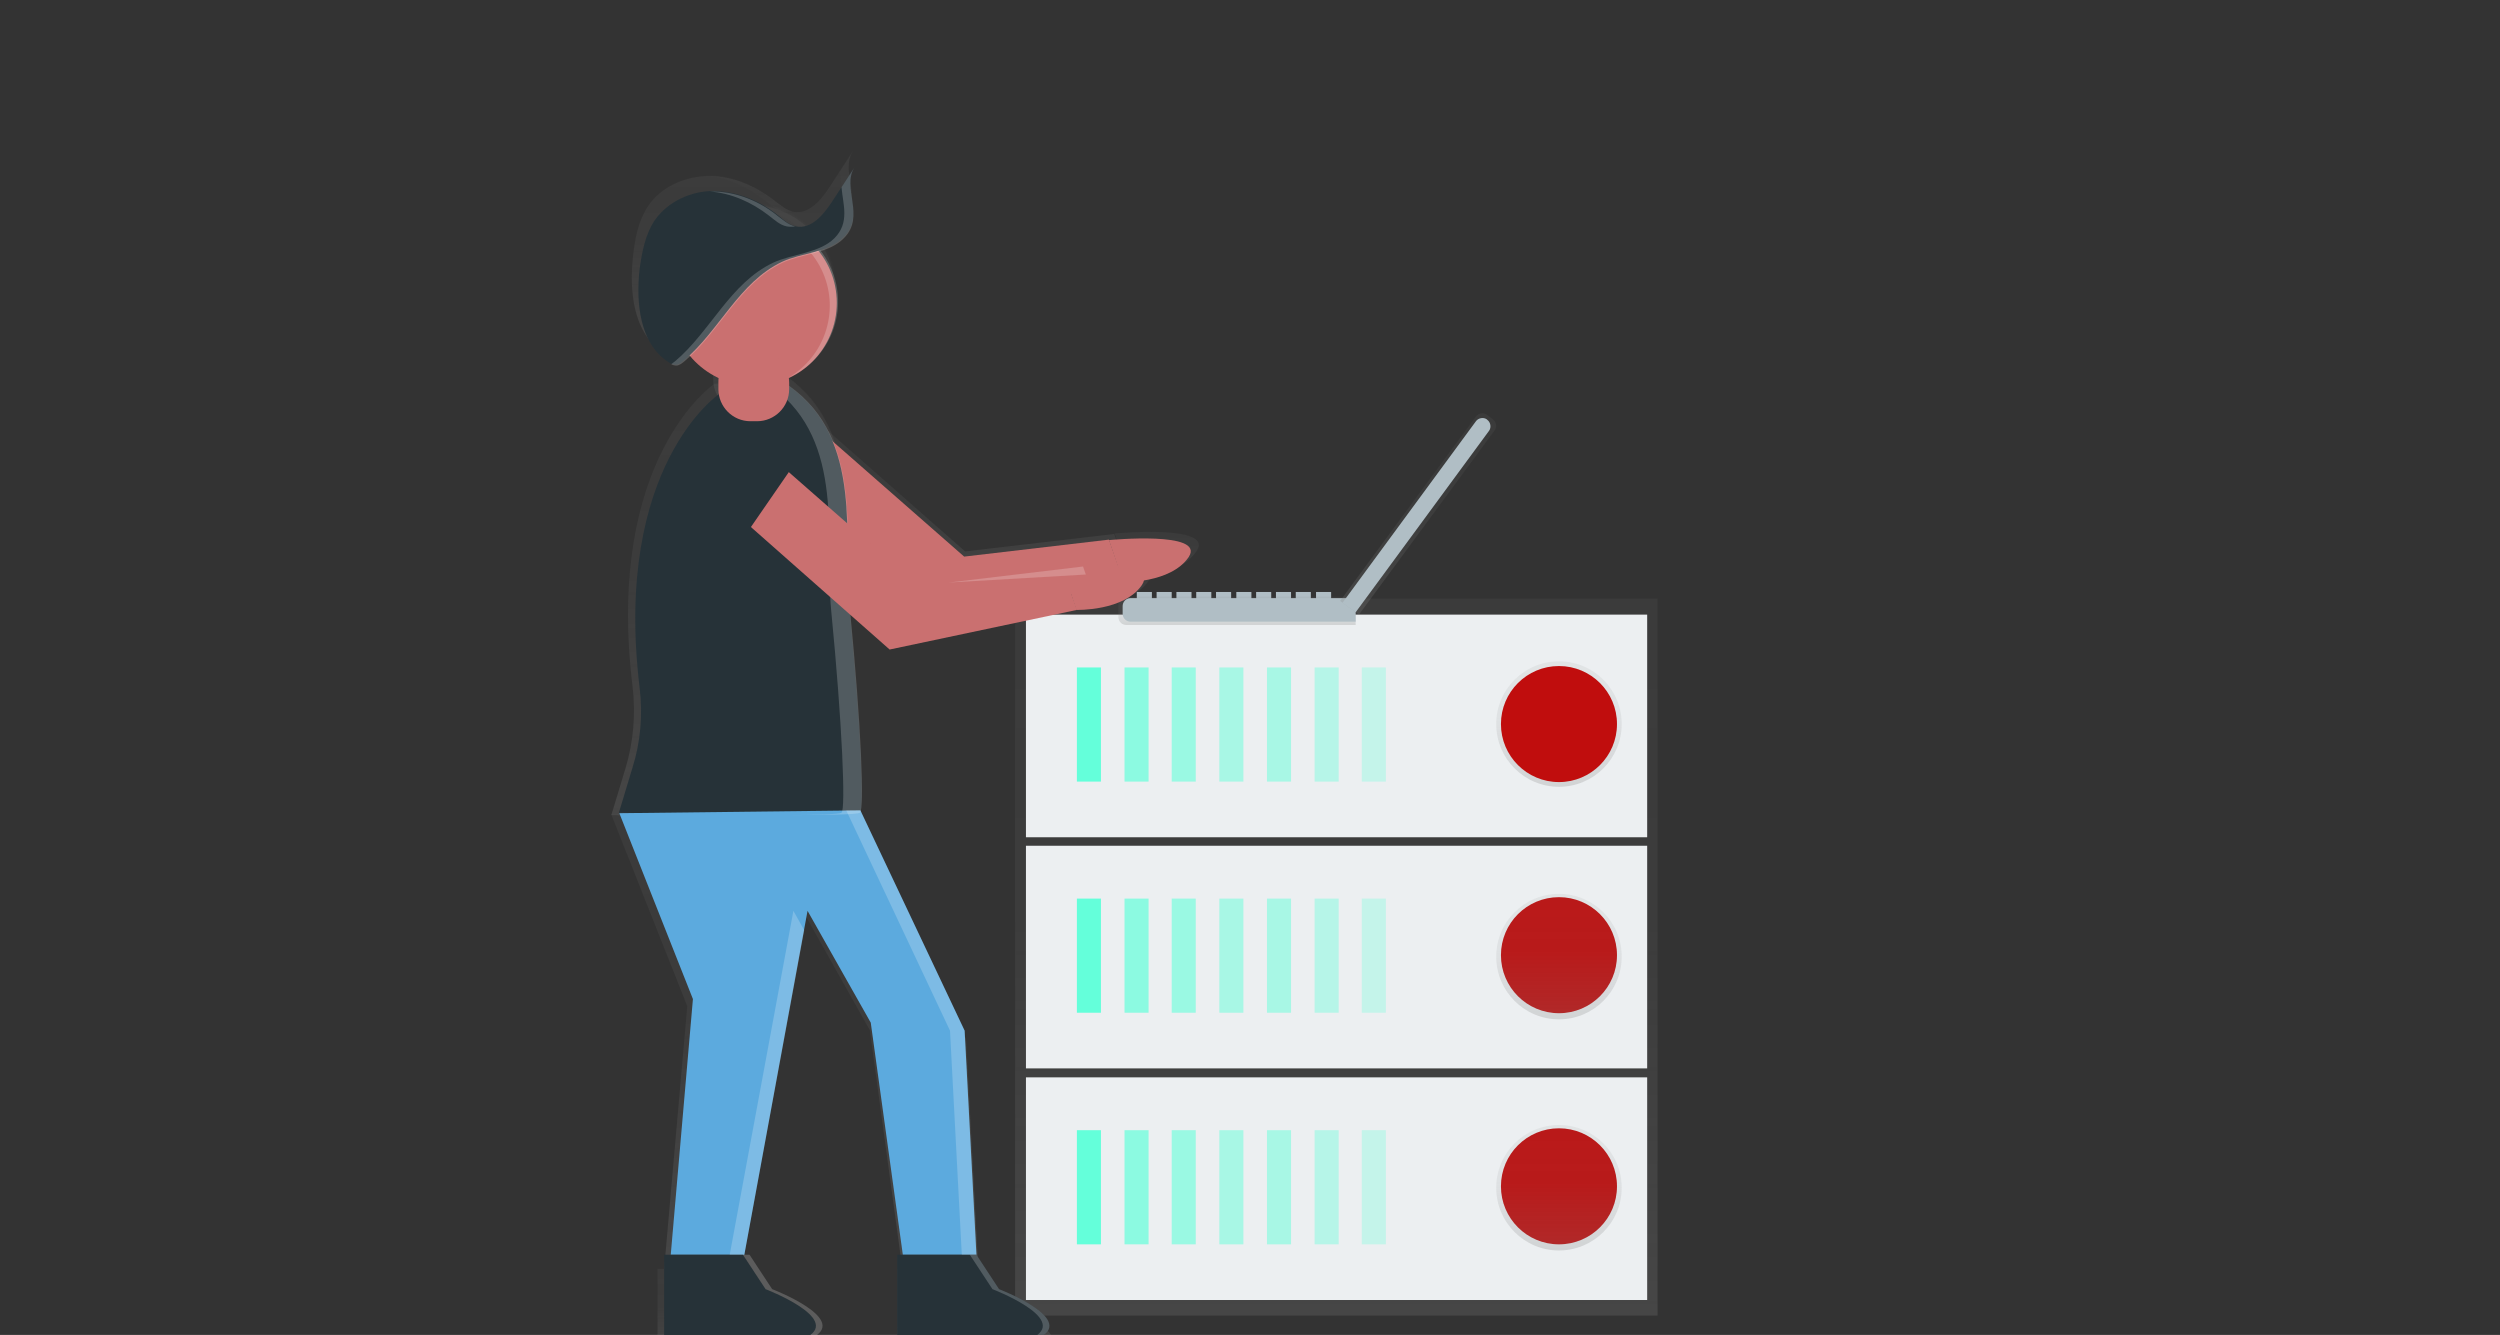 <?xml version="1.0" encoding="utf-8"?>
<!-- Generator: Adobe Illustrator 24.2.1, SVG Export Plug-In . SVG Version: 6.00 Build 0)  -->
<svg version="1.1" id="Layer_1" xmlns="http://www.w3.org/2000/svg" xmlns:xlink="http://www.w3.org/1999/xlink" x="0px" y="0px"
	 viewBox="0 0 530 283" style="enable-background:new 0 0 530 283;" xml:space="preserve">
<rect x="0" y="0" width="530" height="283" fill="#333333" stroke="none"/>
<style type="text/css">
	.st0{fill:#B0BEC5;}
	.st1{fill:url(#SVGID_1_);}
	.st2{fill:#ECEFF1;}
	.st3{fill:#64FFDA;}
	.st4{opacity:0.7;}
	.st5{opacity:0.6;}
	.st6{opacity:0.5;}
	.st7{opacity:0.4;}
	.st8{opacity:0.3;}
	.st9{fill:#C00D0D;}
	.st10{fill:url(#SVGID_2_);}
	.st11{fill:url(#SVGID_3_);}
	.st12{fill:url(#SVGID_4_);}
	.st13{fill:url(#SVGID_5_);}
	.st14{fill:url(#SVGID_6_);}
	.st15{fill:url(#SVGID_7_);}
	.st16{fill:url(#SVGID_8_);}
	.st17{fill:url(#SVGID_9_);}
	.st18{fill:url(#SVGID_10_);}
	.st19{fill:url(#SVGID_11_);}
	.st20{fill:url(#SVGID_12_);}
	.st21{opacity:0.2;}
	.st22{fill:url(#SVGID_13_);}
	.st23{fill:url(#SVGID_14_);}
	.st24{fill:url(#SVGID_15_);}
	.st25{fill:url(#SVGID_16_);}
	.st26{fill:url(#SVGID_17_);}
	.st27{fill:url(#SVGID_18_);}
	.st28{fill:url(#SVGID_19_);}
	.st29{fill:url(#SVGID_20_);}
	.st30{fill:url(#SVGID_21_);}
	.st31{fill:url(#SVGID_22_);}
	.st32{fill:url(#SVGID_23_);}
	.st33{fill:url(#SVGID_24_);}
	.st34{fill:url(#SVGID_25_);}
	.st35{fill:url(#SVGID_26_);}
	.st36{fill:#CA7070;}
	.st37{fill:#263238;}
	.st38{fill:#5CAADE;}
	.st39{opacity:0.2;fill:#FFFFFF;enable-background:new    ;}
	.st40{fill:#FFFFFF;}
	.st41{fill:url(#SVGID_27_);}
</style>
<rect x="241" y="125.5" class="st0" width="3.2" height="2.1"/>
<rect x="245.2" y="125.5" class="st0" width="3.2" height="2.1"/>
<rect x="249.4" y="125.5" class="st0" width="3.2" height="2.1"/>
<rect x="253.6" y="125.5" class="st0" width="3.2" height="2.1"/>
<rect x="257.8" y="125.5" class="st0" width="3.2" height="2.1"/>
<rect x="262.1" y="125.5" class="st0" width="3.2" height="2.1"/>
<rect x="266.3" y="125.5" class="st0" width="3.2" height="2.1"/>
<rect x="270.5" y="125.5" class="st0" width="3.2" height="2.1"/>
<rect x="274.7" y="125.5" class="st0" width="3.2" height="2.1"/>
<rect x="279" y="125.5" class="st0" width="3.2" height="2.1"/>
<linearGradient id="SVGID_1_" gradientUnits="userSpaceOnUse" x1="283.325" y1="4.112" x2="283.325" y2="156.08" gradientTransform="matrix(1 0 0 -1 0 283)">
	<stop  offset="0" style="stop-color:#808080;stop-opacity:0.25"/>
	<stop  offset="0.54" style="stop-color:#808080;stop-opacity:0.12"/>
	<stop  offset="1" style="stop-color:#808080;stop-opacity:0.1"/>
</linearGradient>
<rect x="215.2" y="126.9" class="st1" width="136.2" height="152"/>
<rect x="217.5" y="228.4" class="st2" width="131.7" height="47.2"/>
<rect x="228.3" y="239.6" class="st3" width="5.1" height="24.2"/>
<g class="st4">
	<rect x="238.4" y="239.6" class="st3" width="5.1" height="24.2"/>
</g>
<g class="st5">
	<rect x="248.4" y="239.6" class="st3" width="5.1" height="24.2"/>
</g>
<g class="st6">
	<rect x="258.5" y="239.6" class="st3" width="5.1" height="24.2"/>
</g>
<g class="st6">
	<rect x="268.6" y="239.6" class="st3" width="5.1" height="24.2"/>
</g>
<g class="st7">
	<rect x="278.7" y="239.6" class="st3" width="5.1" height="24.2"/>
</g>
<g class="st8">
	<rect x="288.7" y="239.6" class="st3" width="5.1" height="24.2"/>
</g>
<circle class="st9" cx="330.5" cy="251.5" r="12.3"/>
<rect x="217.5" y="179.3" class="st2" width="131.7" height="47.2"/>
<rect x="228.3" y="190.5" class="st3" width="5.1" height="24.2"/>
<g class="st4">
	<rect x="238.4" y="190.5" class="st3" width="5.1" height="24.2"/>
</g>
<g class="st5">
	<rect x="248.4" y="190.5" class="st3" width="5.1" height="24.2"/>
</g>
<g class="st6">
	<rect x="258.5" y="190.5" class="st3" width="5.1" height="24.2"/>
</g>
<g class="st6">
	<rect x="268.6" y="190.5" class="st3" width="5.1" height="24.2"/>
</g>
<g class="st7">
	<rect x="278.7" y="190.5" class="st3" width="5.1" height="24.2"/>
</g>
<g class="st8">
	<rect x="288.7" y="190.5" class="st3" width="5.1" height="24.2"/>
</g>
<circle class="st9" cx="330.5" cy="202.5" r="12.3"/>
<rect x="217.5" y="130.3" class="st2" width="131.7" height="47.2"/>
<rect x="228.3" y="141.5" class="st3" width="5.1" height="24.2"/>
<g class="st4">
	<rect x="238.4" y="141.5" class="st3" width="5.1" height="24.2"/>
</g>
<g class="st5">
	<rect x="248.4" y="141.5" class="st3" width="5.1" height="24.2"/>
</g>
<g class="st6">
	<rect x="258.5" y="141.5" class="st3" width="5.1" height="24.2"/>
</g>
<g class="st6">
	<rect x="268.6" y="141.5" class="st3" width="5.1" height="24.2"/>
</g>
<g class="st7">
	<rect x="278.7" y="141.5" class="st3" width="5.1" height="24.2"/>
</g>
<g class="st8">
	<rect x="288.7" y="141.5" class="st3" width="5.1" height="24.2"/>
</g>
<linearGradient id="SVGID_2_" gradientUnits="userSpaceOnUse" x1="330.514" y1="116.279" x2="330.514" y2="142.82" gradientTransform="matrix(1 0 0 -1 0 283)">
	<stop  offset="0" style="stop-color:#808080;stop-opacity:0.25"/>
	<stop  offset="0.54" style="stop-color:#808080;stop-opacity:0.12"/>
	<stop  offset="1" style="stop-color:#808080;stop-opacity:0.1"/>
</linearGradient>
<circle class="st10" cx="330.5" cy="153.5" r="13.3"/>
<linearGradient id="SVGID_3_" gradientUnits="userSpaceOnUse" x1="330.514" y1="66.918" x2="330.514" y2="93.458" gradientTransform="matrix(1 0 0 -1 0 283)">
	<stop  offset="0" style="stop-color:#808080;stop-opacity:0.25"/>
	<stop  offset="0.54" style="stop-color:#808080;stop-opacity:0.12"/>
	<stop  offset="1" style="stop-color:#808080;stop-opacity:0.1"/>
</linearGradient>
<circle class="st11" cx="330.5" cy="202.8" r="13.3"/>
<linearGradient id="SVGID_4_" gradientUnits="userSpaceOnUse" x1="330.514" y1="17.887" x2="330.514" y2="44.428" gradientTransform="matrix(1 0 0 -1 0 283)">
	<stop  offset="0" style="stop-color:#808080;stop-opacity:0.25"/>
	<stop  offset="0.54" style="stop-color:#808080;stop-opacity:0.12"/>
	<stop  offset="1" style="stop-color:#808080;stop-opacity:0.1"/>
</linearGradient>
<circle class="st12" cx="330.5" cy="251.8" r="13.3"/>
<circle class="st9" cx="330.5" cy="153.5" r="12.3"/>
<linearGradient id="SVGID_5_" gradientUnits="userSpaceOnUse" x1="530.652" y1="81.511" x2="530.652" y2="87.492" gradientTransform="matrix(1 0 0 -1 -268.41 214)">
	<stop  offset="0" style="stop-color:#808080;stop-opacity:0.25"/>
	<stop  offset="0.54" style="stop-color:#808080;stop-opacity:0.12"/>
	<stop  offset="1" style="stop-color:#808080;stop-opacity:0.1"/>
</linearGradient>
<path class="st13" d="M287.4,132.5h-48.6c-0.9,0-1.7-0.7-1.7-1.7v-2.6c0-0.9,0.7-1.7,1.7-1.7h48.6V132.5z"/>
<path class="st0" d="M287.4,131.8h-47.7c-0.9,0-1.7-0.7-1.7-1.7v-1.6c0-0.9,0.7-1.7,1.7-1.7h47.7V131.8z"/>
<linearGradient id="SVGID_6_" gradientUnits="userSpaceOnUse" x1="468.646" y1="83.039" x2="468.646" y2="126.674" gradientTransform="matrix(1 0 0 -1 -268.41 214)">
	<stop  offset="0" style="stop-color:#808080;stop-opacity:0.25"/>
	<stop  offset="0.54" style="stop-color:#808080;stop-opacity:0.12"/>
	<stop  offset="1" style="stop-color:#808080;stop-opacity:0.1"/>
</linearGradient>
<path class="st14" d="M163.5,99.9l35.1,31.1l40.8-8.6l-3.2-9.2l-31.6,3.7L173,89.1c-3-2.6-7.5-2.3-10.1,0.7
	c-0.2,0.2-0.3,0.4-0.5,0.6l0,0C160.3,93.4,160.7,97.5,163.5,99.9z"/>
<linearGradient id="SVGID_7_" gradientUnits="userSpaceOnUse" x1="513.585" y1="91.658" x2="513.585" y2="101.197" gradientTransform="matrix(1 0 0 -1 -268.41 214)">
	<stop  offset="0" style="stop-color:#808080;stop-opacity:0.25"/>
	<stop  offset="0.54" style="stop-color:#808080;stop-opacity:0.12"/>
	<stop  offset="1" style="stop-color:#808080;stop-opacity:0.1"/>
</linearGradient>
<path class="st15" d="M239.4,122.3c0,0,10.4,0.3,14.3-5.5c3.8-5.7-17.4-3.7-17.4-3.7L239.4,122.3z"/>
<linearGradient id="SVGID_8_" gradientUnits="userSpaceOnUse" x1="158.872" y1="203.361" x2="158.872" y2="239.57" gradientTransform="matrix(1 0 0 -1 0 283)">
	<stop  offset="0" style="stop-color:#808080;stop-opacity:0.25"/>
	<stop  offset="0.54" style="stop-color:#808080;stop-opacity:0.12"/>
	<stop  offset="1" style="stop-color:#808080;stop-opacity:0.1"/>
</linearGradient>
<circle class="st16" cx="158.9" cy="61.5" r="18.1"/>
<linearGradient id="SVGID_9_" gradientUnits="userSpaceOnUse" x1="424.442" y1="40.753" x2="424.442" y2="134.355" gradientTransform="matrix(1 0 0 -1 -268.41 214)">
	<stop  offset="0" style="stop-color:#808080;stop-opacity:0.25"/>
	<stop  offset="0.54" style="stop-color:#808080;stop-opacity:0.12"/>
	<stop  offset="1" style="stop-color:#808080;stop-opacity:0.1"/>
</linearGradient>
<path class="st17" d="M151.4,81.4c0,0-23.2,15.7-17.3,64.1c0.7,5.8,0.2,11.8-1.5,17.4l-3,9.9c0,0,51.1,1.2,52.6,0
	c0.9-0.7,0.2-19-2.3-44.3c-1.5-15.5,3.3-37.1-13.2-48.8L151.4,81.4z"/>
<linearGradient id="SVGID_10_" gradientUnits="userSpaceOnUse" x1="168.496" y1="14.003" x2="168.496" y2="110.837" gradientTransform="matrix(1 0 0 -1 0 283)">
	<stop  offset="0" style="stop-color:#808080;stop-opacity:0.25"/>
	<stop  offset="0.54" style="stop-color:#808080;stop-opacity:0.12"/>
	<stop  offset="1" style="stop-color:#808080;stop-opacity:0.1"/>
</linearGradient>
<polygon class="st18" points="182.1,172.2 204.8,220.2 207.4,269 191.3,269 184.4,218.4 170.7,194 156.9,269 140.8,269 145.7,213.3 
	129.6,172.7 "/>
<linearGradient id="SVGID_11_" gradientUnits="userSpaceOnUse" x1="475.176" y1="-72.81" x2="475.176" y2="-54.997" gradientTransform="matrix(1 0 0 -1 -268.41 214)">
	<stop  offset="0" style="stop-color:#808080;stop-opacity:0.25"/>
	<stop  offset="0.54" style="stop-color:#808080;stop-opacity:0.12"/>
	<stop  offset="1" style="stop-color:#808080;stop-opacity:0.1"/>
</linearGradient>
<path class="st19" d="M207.4,269l4.9,7.5c0,0,16.4,6.3,9.2,10.3h-31.3V269H207.4z"/>
<linearGradient id="SVGID_12_" gradientUnits="userSpaceOnUse" x1="424.316" y1="-72.81" x2="424.316" y2="-54.997" gradientTransform="matrix(1 0 0 -1 -268.41 214)">
	<stop  offset="0" style="stop-color:#808080;stop-opacity:0.25"/>
	<stop  offset="0.54" style="stop-color:#808080;stop-opacity:0.12"/>
	<stop  offset="1" style="stop-color:#808080;stop-opacity:0.1"/>
</linearGradient>
<path class="st20" d="M156.6,269l4.9,7.5c0,0,16.4,6.3,9.2,10.3h-31.3V269H156.6z"/>
<g class="st21">
	
		<linearGradient id="SVGID_13_" gradientUnits="userSpaceOnUse" x1="432.164" y1="136.148" x2="432.164" y2="170.864" gradientTransform="matrix(1 0 0 -1 -268.41 214)">
		<stop  offset="0" style="stop-color:#808080;stop-opacity:0.25"/>
		<stop  offset="0.54" style="stop-color:#808080;stop-opacity:0.12"/>
		<stop  offset="1" style="stop-color:#808080;stop-opacity:0.1"/>
	</linearGradient>
	<path class="st22" d="M159.2,43.1c-3.1,0-6.2,0.8-8.9,2.3c9.2-4,19.8,0.2,23.8,9.4c3.7,8.5,0.4,18.4-7.7,23
		c9.2-4,13.4-14.6,9.4-23.8C172.9,47.4,166.4,43.1,159.2,43.1L159.2,43.1z"/>
</g>
<linearGradient id="SVGID_14_" gradientUnits="userSpaceOnUse" x1="425.737" y1="138.874" x2="425.737" y2="182.091" gradientTransform="matrix(1 0 0 -1 -268.41 214)">
	<stop  offset="0" style="stop-color:#808080;stop-opacity:0.25"/>
	<stop  offset="0.54" style="stop-color:#808080;stop-opacity:0.12"/>
	<stop  offset="1" style="stop-color:#808080;stop-opacity:0.1"/>
</linearGradient>
<path class="st23" d="M180.9,31.9l-5,7.7c-1.8,2.8-4.4,5.9-7.7,5.3c-1.5-0.3-2.7-1.4-3.9-2.3c-4-3.1-8.8-5.3-13.9-5.3
	c-5,0-10.2,2.2-13,6.4c-2.1,3.1-2.8,6.9-3.2,10.6c-0.8,7.4,0,16.1,6.2,20.3c0.5,0.4,1.1,0.6,1.8,0.6c0.7,0,1.2-0.5,1.7-0.9
	c7.7-6.5,12-17,21.4-21.5c4.1-2,10.1-2,13.4-5.3C183.3,42.6,177.9,36.4,180.9,31.9z"/>
<g class="st21">
	
		<linearGradient id="SVGID_15_" gradientUnits="userSpaceOnUse" x1="427.048" y1="169.048" x2="427.048" y2="176.775" gradientTransform="matrix(1 0 0 -1 -268.41 214)">
		<stop  offset="0" style="stop-color:#808080;stop-opacity:0.25"/>
		<stop  offset="0.54" style="stop-color:#808080;stop-opacity:0.12"/>
		<stop  offset="1" style="stop-color:#808080;stop-opacity:0.1"/>
	</linearGradient>
	<path class="st24" d="M162.2,42.5c1.2,1,2.4,2.1,3.9,2.3c0.6,0.1,1.2,0.1,1.9,0c-1.4-0.3-2.6-1.4-3.8-2.3c-4-3.1-8.8-5.3-13.9-5.3
		c-0.4,0-0.7,0-1.1,0C154,37.5,158.5,39.6,162.2,42.5z"/>
	
		<linearGradient id="SVGID_16_" gradientUnits="userSpaceOnUse" x1="429.266" y1="138.873" x2="429.266" y2="182.091" gradientTransform="matrix(1 0 0 -1 -268.41 214)">
		<stop  offset="0" style="stop-color:#808080;stop-opacity:0.25"/>
		<stop  offset="0.54" style="stop-color:#808080;stop-opacity:0.12"/>
		<stop  offset="1" style="stop-color:#808080;stop-opacity:0.1"/>
	</linearGradient>
	<path class="st25" d="M180.9,31.9l-2.9,4.4c0.3,3.7,1.9,7.7-1.5,11.1c-3.3,3.3-9.3,3.3-13.4,5.3c-9.3,4.4-13.6,15-21.4,21.5
		c-0.3,0.2-0.6,0.4-0.9,0.6c0.4,0.2,0.8,0.3,1.2,0.3c0.7,0,1.2-0.5,1.7-0.9c7.7-6.5,12-17,21.4-21.5c4.1-2,10.1-2,13.4-5.3
		C183.3,42.6,177.9,36.4,180.9,31.9z"/>
</g>
<g class="st21">
	
		<linearGradient id="SVGID_17_" gradientUnits="userSpaceOnUse" x1="441.241" y1="40.743" x2="441.241" y2="134.351" gradientTransform="matrix(1 0 0 -1 -268.41 214)">
		<stop  offset="0" style="stop-color:#808080;stop-opacity:0.25"/>
		<stop  offset="0.54" style="stop-color:#808080;stop-opacity:0.12"/>
		<stop  offset="1" style="stop-color:#808080;stop-opacity:0.1"/>
	</linearGradient>
	<path class="st26" d="M179.8,128.5c-1.5-15.5,3.3-37.1-13.2-48.8l-3.5,0.4c15.8,11.9,11.2,33.1,12.7,48.5
		c2.5,25.3,3.2,43.5,2.3,44.3c-0.4,0.3-5.5,0.5-12.3,0.5c8.8,0,15.8-0.1,16.3-0.5C183,172,182.3,153.8,179.8,128.5z"/>
</g>
<linearGradient id="SVGID_18_" gradientUnits="userSpaceOnUse" x1="458.521" y1="76.894" x2="458.521" y2="120.522" gradientTransform="matrix(1 0 0 -1 -268.41 214)">
	<stop  offset="0" style="stop-color:#808080;stop-opacity:0.25"/>
	<stop  offset="0.54" style="stop-color:#808080;stop-opacity:0.12"/>
	<stop  offset="1" style="stop-color:#808080;stop-opacity:0.1"/>
</linearGradient>
<path class="st27" d="M153.4,106l35.1,31.1l40.8-8.6l-3.2-9.2l-31.6,3.7l-31.6-27.8c-3-2.6-7.5-2.3-10.1,0.7
	c-0.2,0.2-0.3,0.4-0.5,0.6l0,0C150.1,99.5,150.6,103.6,153.4,106z"/>
<linearGradient id="SVGID_19_" gradientUnits="userSpaceOnUse" x1="503.457" y1="85.509" x2="503.457" y2="95.048" gradientTransform="matrix(1 0 0 -1 -268.41 214)">
	<stop  offset="0" style="stop-color:#808080;stop-opacity:0.25"/>
	<stop  offset="0.54" style="stop-color:#808080;stop-opacity:0.12"/>
	<stop  offset="1" style="stop-color:#808080;stop-opacity:0.1"/>
</linearGradient>
<path class="st28" d="M229.3,128.5c0,0,10.4,0.3,14.3-5.5c3.8-5.7-17.4-3.7-17.4-3.7L229.3,128.5z"/>
<linearGradient id="SVGID_20_" gradientUnits="userSpaceOnUse" x1="158.869" y1="195.604" x2="158.869" y2="211.119" gradientTransform="matrix(1 0 0 -1 0 283)">
	<stop  offset="0" style="stop-color:#808080;stop-opacity:0.25"/>
	<stop  offset="0.54" style="stop-color:#808080;stop-opacity:0.12"/>
	<stop  offset="1" style="stop-color:#808080;stop-opacity:0.1"/>
</linearGradient>
<path class="st29" d="M158,71.9h1.8c3.8,0,6.8,3.1,6.8,6.8v1.8c0,3.8-3.1,6.8-6.8,6.8H158c-3.8,0-6.8-3.1-6.8-6.8v-1.8
	C151.1,74.9,154.2,71.9,158,71.9z"/>
<g class="st21">
	
		<linearGradient id="SVGID_21_" gradientUnits="userSpaceOnUse" x1="161.786" y1="14.003" x2="161.786" y2="88.999" gradientTransform="matrix(1 0 0 -1 0 283)">
		<stop  offset="0" style="stop-color:#808080;stop-opacity:0.25"/>
		<stop  offset="0.54" style="stop-color:#808080;stop-opacity:0.12"/>
		<stop  offset="1" style="stop-color:#808080;stop-opacity:0.1"/>
	</linearGradient>
	<polygon class="st30" points="167.5,194 153.7,269 156.9,269 169.9,198.2 	"/>
	
		<linearGradient id="SVGID_22_" gradientUnits="userSpaceOnUse" x1="193.215" y1="14.003" x2="193.215" y2="110.837" gradientTransform="matrix(1 0 0 -1 0 283)">
		<stop  offset="0" style="stop-color:#808080;stop-opacity:0.25"/>
		<stop  offset="0.54" style="stop-color:#808080;stop-opacity:0.12"/>
		<stop  offset="1" style="stop-color:#808080;stop-opacity:0.1"/>
	</linearGradient>
	<polygon class="st31" points="204.8,220.2 182.1,172.2 179,172.2 201.7,220.2 204.3,269 207.4,269 	"/>
</g>
<g class="st21">
	
		<linearGradient id="SVGID_23_" gradientUnits="userSpaceOnUse" x1="483.075" y1="-72.813" x2="483.075" y2="-55" gradientTransform="matrix(1 0 0 -1 -268.41 214)">
		<stop  offset="0" style="stop-color:#808080;stop-opacity:0.25"/>
		<stop  offset="0.54" style="stop-color:#808080;stop-opacity:0.12"/>
		<stop  offset="1" style="stop-color:#808080;stop-opacity:0.1"/>
	</linearGradient>
	<path class="st32" d="M212.3,276.5l-4.9-7.5H206l4.9,7.5c0,0,16.4,6.3,9.2,10.3h1.4C228.7,282.8,212.3,276.5,212.3,276.5z"/>
</g>
<g class="st21">
	
		<linearGradient id="SVGID_24_" gradientUnits="userSpaceOnUse" x1="433.654" y1="-72.813" x2="433.654" y2="-55" gradientTransform="matrix(1 0 0 -1 -268.41 214)">
		<stop  offset="0" style="stop-color:#808080;stop-opacity:0.25"/>
		<stop  offset="0.54" style="stop-color:#808080;stop-opacity:0.12"/>
		<stop  offset="1" style="stop-color:#808080;stop-opacity:0.1"/>
	</linearGradient>
	<path class="st33" d="M162.9,276.5L158,269h-1.4l4.9,7.5c0,0,16.4,6.3,9.2,10.3h1.4C179.3,282.8,162.9,276.5,162.9,276.5z"/>
</g>
<g class="st21">
	
		<linearGradient id="SVGID_25_" gradientUnits="userSpaceOnUse" x1="216.352" y1="160.53" x2="216.352" y2="163.995" gradientTransform="matrix(1 0 0 -1 0 283)">
		<stop  offset="0" style="stop-color:#808080;stop-opacity:0.25"/>
		<stop  offset="0.54" style="stop-color:#808080;stop-opacity:0.12"/>
		<stop  offset="1" style="stop-color:#808080;stop-opacity:0.1"/>
	</linearGradient>
	<polygon class="st34" points="231.3,120.8 230.7,119 201.4,122.5 	"/>
</g>
<linearGradient id="SVGID_26_" gradientUnits="userSpaceOnUse" x1="157.02" y1="166.093" x2="157.02" y2="195.744" gradientTransform="matrix(1 0 0 -1 0 283)">
	<stop  offset="0" style="stop-color:#808080;stop-opacity:0.25"/>
	<stop  offset="0.54" style="stop-color:#808080;stop-opacity:0.12"/>
	<stop  offset="1" style="stop-color:#808080;stop-opacity:0.1"/>
</linearGradient>
<polygon class="st35" points="144,105.7 153.8,87.3 170,93.4 153.8,116.9 "/>
<path class="st36" d="M164.3,101.5l34.2,30.2l39.7-8.4l-3.1-8.9l-30.7,3.6l-30.8-27c-2.9-2.5-7.3-2.3-9.9,0.6
	c-0.2,0.2-0.3,0.4-0.5,0.6l0,0C161.1,95.2,161.6,99.2,164.3,101.5z"/>
<path class="st36" d="M238.1,123.4c0,0,10.1,0.3,13.9-5.3c3.7-5.6-16.9-3.6-16.9-3.6L238.1,123.4z"/>
<circle class="st36" cx="159.8" cy="64.2" r="17.6"/>
<path class="st37" d="M152.5,83.5c0,0-22.6,15.2-16.9,62.3c0.7,5.7,0.2,11.5-1.5,16.9l-2.9,9.6c0,0,49.7,1.1,51.1,0
	c0.9-0.7,0.2-18.4-2.2-43c-1.5-15.1,3.2-36-12.9-47.5L152.5,83.5z"/>
<polygon class="st38" points="182.4,171.8 204.5,218.5 207,266 191.4,266 184.6,216.8 171.2,193.1 157.8,266 142.2,266 146.9,211.8 
	131.3,172.4 "/>
<path class="st37" d="M207,266l4.8,7.3c0,0,15.9,6.1,8.9,10.1h-30.5V266H207z"/>
<path class="st37" d="M157.5,266l4.8,7.3c0,0,15.9,6.1,8.9,10.1h-30.4V266H157.5z"/>
<path class="st39" d="M160.1,46.3c-3,0-6,0.8-8.7,2.3c8.9-3.8,19.3,0.4,23.1,9.3c3.5,8.2,0.3,17.7-7.4,22.2
	c8.9-3.9,13-14.2,9.1-23.2C173.4,50.5,167.1,46.3,160.1,46.3L160.1,46.3z"/>
<path class="st37" d="M181.2,35.4l-4.9,7.5c-1.8,2.7-4.3,5.7-7.5,5.1c-1.5-0.3-2.6-1.3-3.8-2.3c-3.8-3.1-8.6-5.1-13.5-5.2
	s-9.9,2.2-12.7,6.2c-2,3-2.7,6.7-3.2,10.3c-0.8,7.2,0,15.7,6,19.7c0.5,0.4,1.1,0.6,1.7,0.6c0.6,0,1.2-0.5,1.7-0.9
	c7.5-6.3,11.7-16.6,20.8-20.9c4-1.9,9.8-1.9,13-5.2C183.6,45.8,178.3,39.8,181.2,35.4z"/>
<g class="st21">
	<path class="st40" d="M163,45.7c1.2,0.9,2.3,2,3.8,2.3c0.6,0.1,1.2,0.1,1.8,0c-1.4-0.3-2.5-1.3-3.7-2.2c-3.8-3.1-8.6-5.1-13.5-5.2
		c-0.3,0-0.7,0-1,0C155,40.9,159.4,42.9,163,45.7z"/>
	<path class="st40" d="M181.2,35.4l-2.8,4.3c0.3,3.6,1.8,7.5-1.5,10.8c-3.2,3.2-9,3.3-13,5.2c-9.1,4.3-13.3,14.6-20.8,20.9
		c-0.3,0.2-0.5,0.4-0.8,0.6c0.3,0.2,0.7,0.3,1.1,0.3c0.6,0,1.2-0.5,1.7-0.9c7.5-6.3,11.7-16.6,20.8-20.9c4-1.9,9.8-1.9,13-5.2
		C183.6,45.8,178.3,39.8,181.2,35.4z"/>
</g>
<path class="st39" d="M180.2,129.3c-1.5-15.1,3.2-36-12.9-47.5l-3.4,0.4c15.4,11.5,10.9,32.2,12.3,47.1c2.4,24.6,3.1,42.3,2.2,43
	c-0.4,0.3-5.4,0.5-12,0.5c8.5,0,15.4-0.1,15.9-0.5C183.3,171.7,182.6,153.9,180.2,129.3z"/>
<path class="st36" d="M154.4,107.5l34.2,30.2l39.7-8.4l-3.1-8.9l-30.7,3.6l-30.8-27c-2.9-2.5-7.3-2.3-9.9,0.6
	c-0.2,0.2-0.3,0.4-0.5,0.6l0,0C151.3,101.1,151.7,105.1,154.4,107.5z"/>
<path class="st36" d="M228.2,129.3c0,0,10.1,0.3,13.9-5.3c3.7-5.6-16.9-3.6-16.9-3.6L228.2,129.3z"/>
<path class="st36" d="M159.1,74.3h1.4c3.8,0,6.8,3.1,6.8,6.8v1.4c0,3.8-3.1,6.8-6.8,6.8h-1.4c-3.8,0-6.8-3.1-6.8-6.8v-1.4
	C152.2,77.3,155.3,74.3,159.1,74.3z"/>
<g class="st21">
	<polygon class="st40" points="168.2,193.1 154.7,266 157.8,266 170.5,197.2 	"/>
	<polygon class="st40" points="204.5,218.5 182.4,171.8 179.4,171.8 201.4,218.5 203.9,266 207,266 	"/>
</g>
<path class="st39" d="M211.8,273.3L207,266h-1.4l4.8,7.3c0,0,15.9,6.1,8.9,10.1h1.4C227.7,279.4,211.8,273.3,211.8,273.3z"/>
<path class="st39" d="M163.7,273.3l-4.8-7.3h-1.4l4.8,7.3c0,0,15.9,6.1,8.9,10.1h1.4C179.6,279.4,163.7,273.3,163.7,273.3z"/>
<polygon class="st39" points="230.2,121.8 229.6,120.1 201.1,123.5 "/>
<polygon class="st37" points="145.3,107.2 154.8,89.2 170.6,95.2 154.8,118.1 "/>
<linearGradient id="SVGID_27_" gradientUnits="userSpaceOnUse" x1="569.028" y1="83.658" x2="569.028" y2="126.433" gradientTransform="matrix(1 0 0 -1 -268.41 214)">
	<stop  offset="0" style="stop-color:#808080;stop-opacity:0.25"/>
	<stop  offset="0.54" style="stop-color:#808080;stop-opacity:0.12"/>
	<stop  offset="1" style="stop-color:#808080;stop-opacity:0.1"/>
</linearGradient>
<path class="st41" d="M284.1,127.4l28.8-39.1c0.5-0.7,1.6-0.9,2.3-0.4c0,0,0,0,0,0l1.3,1c0.7,0.5,0.9,1.6,0.4,2.3c0,0,0,0,0,0
	l-28.8,39.1L284.1,127.4z"/>
<path class="st0" d="M284.6,127.8l28.3-38.5c0.5-0.7,1.6-0.9,2.3-0.4c0,0,0,0,0,0l0.1,0.1c0.7,0.5,0.9,1.6,0.4,2.3c0,0,0,0,0,0
	l-28.3,38.5L284.6,127.8z"/>
</svg>
